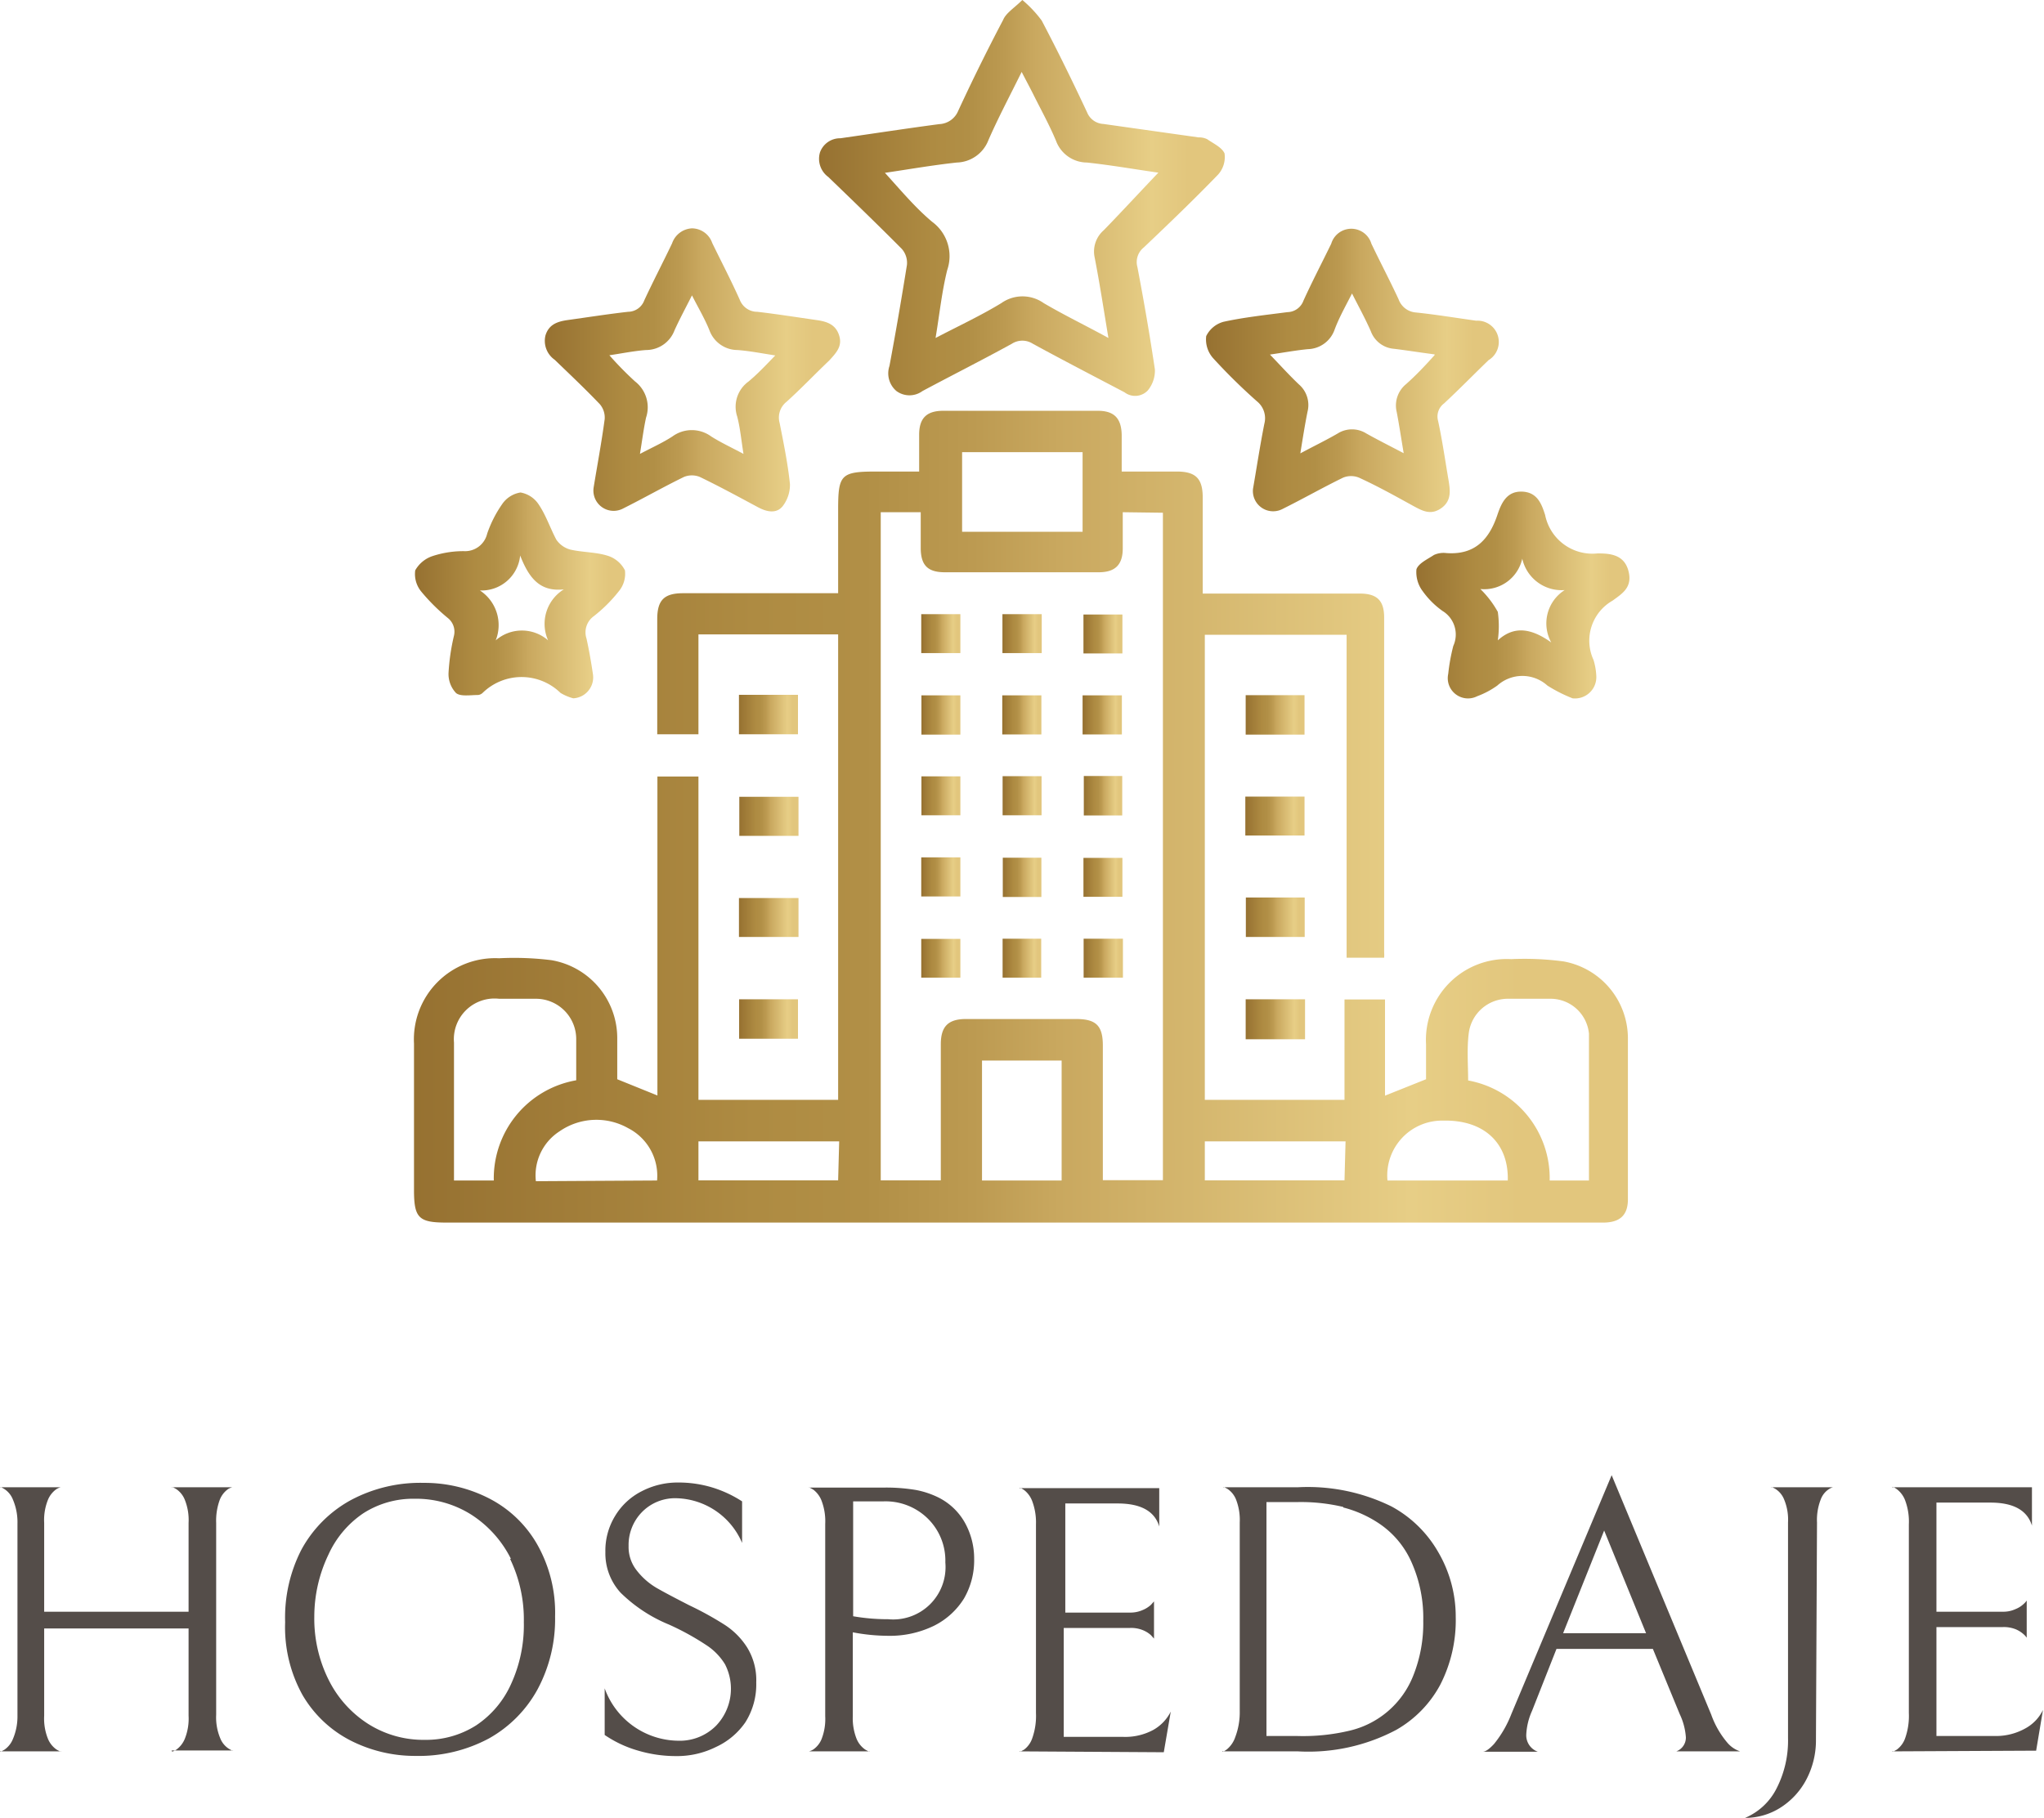 <svg xmlns="http://www.w3.org/2000/svg" xmlns:xlink="http://www.w3.org/1999/xlink" viewBox="0 0 117.06 104.13"><defs><style>.cls-1{fill:#544d49;}.cls-2{fill:url(#Degradado_sin_nombre_40);}.cls-3{fill:url(#Degradado_sin_nombre_40-2);}.cls-4{fill:url(#Degradado_sin_nombre_40-3);}.cls-5{fill:url(#Degradado_sin_nombre_40-4);}.cls-6{fill:url(#Degradado_sin_nombre_40-5);}.cls-7{fill:url(#Degradado_sin_nombre_40-6);}.cls-8{fill:url(#Degradado_sin_nombre_40-7);}.cls-9{fill:url(#Degradado_sin_nombre_40-8);}.cls-10{fill:url(#Degradado_sin_nombre_40-9);}.cls-11{fill:url(#Degradado_sin_nombre_40-10);}.cls-12{fill:url(#Degradado_sin_nombre_40-11);}.cls-13{fill:url(#Degradado_sin_nombre_40-12);}.cls-14{fill:url(#Degradado_sin_nombre_40-13);}.cls-15{fill:url(#Degradado_sin_nombre_40-14);}.cls-16{fill:url(#Degradado_sin_nombre_40-15);}.cls-17{fill:url(#Degradado_sin_nombre_40-16);}.cls-18{fill:url(#Degradado_sin_nombre_40-17);}.cls-19{fill:url(#Degradado_sin_nombre_40-18);}.cls-20{fill:url(#Degradado_sin_nombre_40-19);}.cls-21{fill:url(#Degradado_sin_nombre_40-20);}.cls-22{fill:url(#Degradado_sin_nombre_40-21);}.cls-23{fill:url(#Degradado_sin_nombre_40-22);}.cls-24{fill:url(#Degradado_sin_nombre_40-23);}.cls-25{fill:url(#Degradado_sin_nombre_40-24);}.cls-26{fill:url(#Degradado_sin_nombre_40-25);}.cls-27{fill:url(#Degradado_sin_nombre_40-26);}.cls-28{fill:url(#Degradado_sin_nombre_40-27);}.cls-29{fill:url(#Degradado_sin_nombre_40-28);}.cls-30{fill:url(#Degradado_sin_nombre_40-29);}</style><linearGradient id="Degradado_sin_nombre_40" x1="23.71" y1="46.75" x2="93.35" y2="46.75" gradientUnits="userSpaceOnUse"><stop offset="0" stop-color="#967131"></stop><stop offset="0.28" stop-color="#ae8b42"></stop><stop offset="0.37" stop-color="#b18f46"></stop><stop offset="0.46" stop-color="#bc9a51"></stop><stop offset="0.53" stop-color="#c9a85f"></stop><stop offset="0.82" stop-color="#e7ce86"></stop><stop offset="0.91" stop-color="#e2c67d"></stop></linearGradient><linearGradient id="Degradado_sin_nombre_40-2" x1="46.85" y1="11.33" x2="70.13" y2="11.33" xlink:href="#Degradado_sin_nombre_40"></linearGradient><linearGradient id="Degradado_sin_nombre_40-3" x1="31.17" y1="21.19" x2="48.08" y2="21.19" xlink:href="#Degradado_sin_nombre_40"></linearGradient><linearGradient id="Degradado_sin_nombre_40-4" x1="69.05" y1="21.18" x2="85.88" y2="21.18" xlink:href="#Degradado_sin_nombre_40"></linearGradient><linearGradient id="Degradado_sin_nombre_40-5" x1="23.79" y1="34.12" x2="35.98" y2="34.12" xlink:href="#Degradado_sin_nombre_40"></linearGradient><linearGradient id="Degradado_sin_nombre_40-6" x1="81.09" y1="34.1" x2="93.34" y2="34.1" xlink:href="#Degradado_sin_nombre_40"></linearGradient><linearGradient id="Degradado_sin_nombre_40-7" x1="71.34" y1="40.95" x2="74.71" y2="40.95" xlink:href="#Degradado_sin_nombre_40"></linearGradient><linearGradient id="Degradado_sin_nombre_40-8" x1="42.34" y1="46.76" x2="45.73" y2="46.76" xlink:href="#Degradado_sin_nombre_40"></linearGradient><linearGradient id="Degradado_sin_nombre_40-9" x1="71.32" y1="46.75" x2="74.71" y2="46.75" xlink:href="#Degradado_sin_nombre_40"></linearGradient><linearGradient id="Degradado_sin_nombre_40-10" x1="42.32" y1="52.55" x2="45.73" y2="52.55" xlink:href="#Degradado_sin_nombre_40"></linearGradient><linearGradient id="Degradado_sin_nombre_40-11" x1="71.35" y1="52.54" x2="74.72" y2="52.54" xlink:href="#Degradado_sin_nombre_40"></linearGradient><linearGradient id="Degradado_sin_nombre_40-12" x1="42.32" y1="40.93" x2="45.7" y2="40.93" xlink:href="#Degradado_sin_nombre_40"></linearGradient><linearGradient id="Degradado_sin_nombre_40-13" x1="42.33" y1="58.37" x2="45.7" y2="58.37" xlink:href="#Degradado_sin_nombre_40"></linearGradient><linearGradient id="Degradado_sin_nombre_40-14" x1="71.34" y1="58.39" x2="74.74" y2="58.39" xlink:href="#Degradado_sin_nombre_40"></linearGradient><linearGradient id="Degradado_sin_nombre_40-15" x1="57.4" y1="40.95" x2="59.64" y2="40.95" xlink:href="#Degradado_sin_nombre_40"></linearGradient><linearGradient id="Degradado_sin_nombre_40-16" x1="62.04" y1="40.95" x2="64.29" y2="40.95" xlink:href="#Degradado_sin_nombre_40"></linearGradient><linearGradient id="Degradado_sin_nombre_40-17" x1="52.77" y1="40.95" x2="55.01" y2="40.95" xlink:href="#Degradado_sin_nombre_40"></linearGradient><linearGradient id="Degradado_sin_nombre_40-18" x1="57.42" y1="45.58" x2="59.65" y2="45.58" xlink:href="#Degradado_sin_nombre_40"></linearGradient><linearGradient id="Degradado_sin_nombre_40-19" x1="62.07" y1="45.58" x2="64.27" y2="45.58" xlink:href="#Degradado_sin_nombre_40"></linearGradient><linearGradient id="Degradado_sin_nombre_40-20" x1="52.76" y1="50.23" x2="54.99" y2="50.23" xlink:href="#Degradado_sin_nombre_40"></linearGradient><linearGradient id="Degradado_sin_nombre_40-21" x1="57.43" y1="50.26" x2="59.64" y2="50.26" xlink:href="#Degradado_sin_nombre_40"></linearGradient><linearGradient id="Degradado_sin_nombre_40-22" x1="62.05" y1="50.25" x2="64.28" y2="50.25" xlink:href="#Degradado_sin_nombre_40"></linearGradient><linearGradient id="Degradado_sin_nombre_40-23" x1="52.76" y1="54.89" x2="55.02" y2="54.89" xlink:href="#Degradado_sin_nombre_40"></linearGradient><linearGradient id="Degradado_sin_nombre_40-24" x1="57.42" y1="54.9" x2="59.63" y2="54.9" xlink:href="#Degradado_sin_nombre_40"></linearGradient><linearGradient id="Degradado_sin_nombre_40-25" x1="62.06" y1="54.88" x2="64.31" y2="54.88" xlink:href="#Degradado_sin_nombre_40"></linearGradient><linearGradient id="Degradado_sin_nombre_40-26" x1="62.05" y1="36.31" x2="64.28" y2="36.31" xlink:href="#Degradado_sin_nombre_40"></linearGradient><linearGradient id="Degradado_sin_nombre_40-27" x1="57.41" y1="36.29" x2="59.66" y2="36.29" xlink:href="#Degradado_sin_nombre_40"></linearGradient><linearGradient id="Degradado_sin_nombre_40-28" x1="52.76" y1="36.29" x2="54.99" y2="36.29" xlink:href="#Degradado_sin_nombre_40"></linearGradient><linearGradient id="Degradado_sin_nombre_40-29" x1="52.77" y1="45.59" x2="55.01" y2="45.59" xlink:href="#Degradado_sin_nombre_40"></linearGradient></defs><g id="Capa_2" data-name="Capa 2"><g id="Capa_1-2" data-name="Capa 1"><path class="cls-1" d="M10.1,100.22a1.43,1.43,0,0,0,.48-.61,3.1,3.1,0,0,0,.22-1.33v-5H2.53v5a3.1,3.1,0,0,0,.22,1.33,1.4,1.4,0,0,0,.48.6c.18.11.27.14.27.11H0c0,.05.09,0,.26-.1a1.36,1.36,0,0,0,.48-.61A3.29,3.29,0,0,0,1,98.28v-11A3.29,3.29,0,0,0,.74,85.9a1.27,1.27,0,0,0-.48-.6c-.17-.11-.26-.14-.26-.11H3.5s-.09,0-.27.11a1.4,1.4,0,0,0-.48.6,3.1,3.1,0,0,0-.22,1.33v5.09H10.8V87.23a3.1,3.1,0,0,0-.22-1.33,1.33,1.33,0,0,0-.48-.6c-.18-.11-.27-.14-.27-.11h3.5s-.09,0-.26.1a1.36,1.36,0,0,0-.48.61,3.47,3.47,0,0,0-.21,1.33v11a3.08,3.08,0,0,0,.23,1.33,1.27,1.27,0,0,0,.48.6c.18.11.26.14.26.11H9.83C9.83,100.37,9.92,100.33,10.1,100.22Z"></path><path class="cls-1" d="M17.26,88.77a7.09,7.09,0,0,1,2.81-2.83,8.43,8.43,0,0,1,4.2-1,8.09,8.09,0,0,1,3.7.87,6.68,6.68,0,0,1,2.77,2.61,7.93,7.93,0,0,1,1.05,4.18,8.5,8.5,0,0,1-1,4.16A7.13,7.13,0,0,1,28,99.58a8.49,8.49,0,0,1-4.19,1,8.13,8.13,0,0,1-3.71-.87,6.74,6.74,0,0,1-2.77-2.61,8,8,0,0,1-1-4.18A8.5,8.5,0,0,1,17.26,88.77Zm12,.52a6.41,6.41,0,0,0-2.27-2.53,5.92,5.92,0,0,0-3.25-.91,5.28,5.28,0,0,0-2.93.83,5.68,5.68,0,0,0-2,2.37A8.24,8.24,0,0,0,18,92.6a7.84,7.84,0,0,0,.82,3.62,6.34,6.34,0,0,0,2.27,2.53,5.91,5.91,0,0,0,3.24.91,5.34,5.34,0,0,0,2.94-.83,5.59,5.59,0,0,0,2-2.37A8.1,8.1,0,0,0,30,92.91,8,8,0,0,0,29.21,89.29Z"></path><path class="cls-1" d="M36.52,100.27a6.59,6.59,0,0,1-1.89-.89V96.71a4.53,4.53,0,0,0,4.2,3A2.93,2.93,0,0,0,41,98.86a3.06,3.06,0,0,0,.52-3.53,3.46,3.46,0,0,0-1.09-1.11,15,15,0,0,0-2.11-1.16,8.6,8.6,0,0,1-2.78-1.83,3.34,3.34,0,0,1-.87-2.32,3.81,3.81,0,0,1,.56-2.08,3.76,3.76,0,0,1,1.52-1.41,4.46,4.46,0,0,1,2.1-.5,6.63,6.63,0,0,1,1.93.28A6.79,6.79,0,0,1,42.5,86v2.38a4.2,4.2,0,0,0-3.76-2.56,2.65,2.65,0,0,0-2,.82A2.69,2.69,0,0,0,36,88.55a2.16,2.16,0,0,0,.46,1.4,4,4,0,0,0,1.13,1c.45.26,1.08.59,1.88,1a18.73,18.73,0,0,1,2,1.1,4.26,4.26,0,0,1,1.32,1.32,3.56,3.56,0,0,1,.52,2,4.06,4.06,0,0,1-.62,2.28A4.14,4.14,0,0,1,41,100.07a5,5,0,0,1-2.28.52A7.65,7.65,0,0,1,36.52,100.27Z"></path><path class="cls-1" d="M55.21,91.56a4.25,4.25,0,0,1-1.73,1.57,5.77,5.77,0,0,1-2.64.57,10.89,10.89,0,0,1-2-.2v4.8a3.19,3.19,0,0,0,.22,1.31,1.4,1.4,0,0,0,.48.6c.18.11.27.14.27.11h-3.5s.09,0,.27-.11a1.34,1.34,0,0,0,.47-.59,3.17,3.17,0,0,0,.21-1.32v-11a3.31,3.31,0,0,0-.21-1.34,1.44,1.44,0,0,0-.47-.63q-.27-.16-.27-.12h4.31a10.32,10.32,0,0,1,1.85.14,5.06,5.06,0,0,1,1.28.43,3.57,3.57,0,0,1,1.52,1.46,4.23,4.23,0,0,1,.52,2.06A4.36,4.36,0,0,1,55.21,91.56ZM53.15,87a3.45,3.45,0,0,0-2.57-1H48.86v6.58a11.49,11.49,0,0,0,2,.17,3,3,0,0,0,3.28-3.25A3.38,3.38,0,0,0,53.15,87Z"></path><path class="cls-1" d="M58.39,100.32c0,.05.08,0,.26-.1a1.37,1.37,0,0,0,.47-.66,3.84,3.84,0,0,0,.21-1.44V87.32A3.48,3.48,0,0,0,59.12,86a1.44,1.44,0,0,0-.47-.65c-.18-.12-.26-.16-.26-.11h8v2.2c-.26-.88-1.06-1.32-2.38-1.32h-3v6.25H64.7a1.73,1.73,0,0,0,.75-.15,1.59,1.59,0,0,0,.46-.29l.18-.2v2.13l-.18-.2a1.52,1.52,0,0,0-.45-.28,1.78,1.78,0,0,0-.74-.13h-3.8v6.24h3.43a3.37,3.37,0,0,0,1.7-.4,2.47,2.47,0,0,0,1-1.05l-.4,2.33Z"></path><path class="cls-1" d="M74.34,100.32H70q0,.08.27-.12a1.56,1.56,0,0,0,.47-.69A4,4,0,0,0,71,98V87.21a3.22,3.22,0,0,0-.21-1.31,1.32,1.32,0,0,0-.47-.6c-.18-.11-.27-.14-.27-.11h4.31a10.85,10.85,0,0,1,5.33,1.1,6.82,6.82,0,0,1,2.68,2.62,7.32,7.32,0,0,1,1,3.71,8.1,8.1,0,0,1-.89,3.89,6.51,6.51,0,0,1-2.52,2.58A10.75,10.75,0,0,1,74.34,100.32Zm2.59-14a10.51,10.51,0,0,0-2.62-.28H72.53V99.44h1.78a11.51,11.51,0,0,0,3-.31A5.19,5.19,0,0,0,80.93,96a8.06,8.06,0,0,0,.58-3.16,7.83,7.83,0,0,0-.67-3.35A5.19,5.19,0,0,0,79,87.28,6.65,6.65,0,0,0,76.93,86.35Z"></path><path class="cls-1" d="M89.14,94.45,87.74,98a3.74,3.74,0,0,0-.33,1.34,1,1,0,0,0,.66,1H84.92c.15,0,.36-.14.64-.44a6.31,6.31,0,0,0,1-1.73l5.74-13.67L98,98.21a5.15,5.15,0,0,0,.94,1.63,1.62,1.62,0,0,0,.72.48H96a.84.84,0,0,0,.55-.81,3.68,3.68,0,0,0-.35-1.32l-1.54-3.74Zm5.13-.9-2.4-5.88-2.35,5.88Z"></path><path class="cls-1" d="M104,99.64a4.81,4.81,0,0,1-.56,2.31,4.24,4.24,0,0,1-1.5,1.61,3.76,3.76,0,0,1-2,.57,3.57,3.57,0,0,0,1.8-1.68,6,6,0,0,0,.66-2.9V87.21a3,3,0,0,0-.22-1.31,1.27,1.27,0,0,0-.48-.6c-.18-.11-.27-.14-.27-.11H105s-.09,0-.26.11a1.2,1.2,0,0,0-.47.6,3.22,3.22,0,0,0-.21,1.31Z"></path><path class="cls-1" d="M108.37,100.32c0,.05.09,0,.26-.1a1.38,1.38,0,0,0,.48-.66,3.84,3.84,0,0,0,.21-1.44V87.32a3.48,3.48,0,0,0-.21-1.37,1.45,1.45,0,0,0-.48-.65c-.17-.12-.26-.16-.26-.11h8v2.2c-.27-.88-1.06-1.32-2.38-1.32H110.9v6.25h3.79a1.65,1.65,0,0,0,.74-.15,1.46,1.46,0,0,0,.46-.29,1,1,0,0,0,.18-.2v2.13a1,1,0,0,0-.18-.2,1.59,1.59,0,0,0-.44-.28,1.82,1.82,0,0,0-.74-.13H110.9v6.24h3.43A3.43,3.43,0,0,0,116,99a2.39,2.39,0,0,0,1-1.05l-.39,2.33Z"></path><path class="cls-2" d="M48,36.34H40v5.72H37.64V38.23c0-.92,0-1.84,0-2.76,0-1.09.39-1.49,1.48-1.49H48c0-.23,0-.43,0-.64V29.2c0-2,.15-2.19,2.16-2.19h2.48c0-.73,0-1.42,0-2.11,0-.95.43-1.37,1.38-1.37q4.43,0,8.85,0c.94,0,1.35.43,1.37,1.38,0,.68,0,1.35,0,2.1h3.15c1.09,0,1.49.4,1.49,1.49V34h9c1,0,1.39.42,1.39,1.37q0,9.57,0,19.16a2.35,2.35,0,0,1,0,.33H77.12V36.36H69V63h8V57.25h2.32v5.51l2.35-.94c0-.62,0-1.34,0-2a4.63,4.63,0,0,1,4.87-4.88,17,17,0,0,1,3,.13,4.48,4.48,0,0,1,3.69,4.41c0,3.07,0,6.15,0,9.22,0,.9-.45,1.31-1.35,1.33H25.55c-1.57,0-1.84-.27-1.84-1.86V59.78a4.65,4.65,0,0,1,4.87-4.89,17.21,17.21,0,0,1,3,.11,4.53,4.53,0,0,1,3.77,4.49c0,.8,0,1.59,0,2.33l2.3.93V44.48H40V63H48Zm16.3-7c0,.72,0,1.4,0,2.07,0,.94-.43,1.37-1.38,1.37H54.11c-1,0-1.37-.42-1.38-1.37,0-.69,0-1.38,0-2.07H50.44V67.61h3.44c0-2.62,0-5.21,0-7.79,0-1,.4-1.45,1.44-1.45h6.31c1.14,0,1.53.38,1.53,1.52V67.6h3.44V29.37ZM84.08,61.89a5.69,5.69,0,0,1,4.67,5.73H91c0-2.82,0-5.62,0-8.41a2.21,2.21,0,0,0-2.22-2q-1.23,0-2.46,0a2.26,2.26,0,0,0-2.2,1.94C84,60.05,84.08,61,84.08,61.89ZM33,61.88c0-.79,0-1.58,0-2.37a2.31,2.31,0,0,0-2.32-2.3c-.7,0-1.4,0-2.1,0A2.33,2.33,0,0,0,26,59.72c0,1.81,0,3.62,0,5.43v2.47h2.28A5.7,5.7,0,0,1,33,61.88ZM62,30.46V25.9H55.1v4.56ZM60.8,67.62V60.75H56.24v6.87Zm18.66,0h6.89c.06-2.16-1.38-3.48-3.69-3.43A3.14,3.14,0,0,0,79.46,67.61Zm-41.83,0a3.06,3.06,0,0,0-1.66-3,3.7,3.7,0,0,0-3.92.18,3,3,0,0,0-1.36,2.86Zm39.43-2.24H69v2.23h8Zm-29,0H40v2.23h8Z"></path><path class="cls-3" d="M58.55,0a6.79,6.79,0,0,1,1.11,1.18c.91,1.73,1.77,3.49,2.6,5.26a1.06,1.06,0,0,0,.93.66l5.45.77a1.07,1.07,0,0,1,.49.1c.36.25.86.48,1,.82A1.5,1.5,0,0,1,69.76,10c-1.38,1.43-2.81,2.8-4.25,4.17a1.07,1.07,0,0,0-.37,1.13c.37,1.94.71,3.9,1,5.86a1.78,1.78,0,0,1-.41,1.21,1,1,0,0,1-1.33.1c-1.75-.92-3.51-1.83-5.25-2.78a1.11,1.11,0,0,0-1.2,0c-1.69.93-3.42,1.8-5.12,2.71a1.26,1.26,0,0,1-1.49,0,1.33,1.33,0,0,1-.4-1.44c.36-1.92.69-3.85,1-5.78a1.21,1.21,0,0,0-.3-.93c-1.38-1.39-2.79-2.75-4.2-4.11a1.29,1.29,0,0,1-.48-1.41,1.22,1.22,0,0,1,1.17-.81c1.89-.27,3.77-.56,5.66-.81a1.23,1.23,0,0,0,1.09-.77c.81-1.75,1.67-3.49,2.57-5.2C57.61.75,58.06.48,58.55,0Zm7.79,9.89c-1.33-.19-2.7-.43-4.09-.58a1.9,1.9,0,0,1-1.77-1.24c-.37-.89-.84-1.74-1.27-2.6-.21-.42-.43-.83-.7-1.35-.68,1.38-1.34,2.62-1.9,3.9A2,2,0,0,1,54.8,9.31c-1.39.15-2.76.39-4.12.59.91,1,1.74,2,2.71,2.81a2.44,2.44,0,0,1,.86,2.75c-.31,1.24-.44,2.52-.67,3.9,1.34-.7,2.59-1.28,3.77-2a2.1,2.1,0,0,1,2.42,0c1.17.69,2.4,1.28,3.71,2-.27-1.62-.5-3.13-.79-4.62a1.61,1.61,0,0,1,.52-1.55C64.26,12.11,65.28,11,66.34,9.89Z"></path><path class="cls-4" d="M34,27.91c.2-1.23.45-2.56.63-3.9a1.18,1.18,0,0,0-.28-.86c-.83-.87-1.71-1.7-2.58-2.54a1.32,1.32,0,0,1-.53-1.4c.2-.65.72-.8,1.29-.88,1.15-.16,2.29-.34,3.44-.47a1,1,0,0,0,.93-.66c.51-1.1,1.07-2.17,1.59-3.26a1.27,1.27,0,0,1,1.14-.86,1.24,1.24,0,0,1,1.16.84c.53,1.09,1.09,2.16,1.58,3.26a1.07,1.07,0,0,0,1,.68c1.13.13,2.25.31,3.37.47.58.08,1.1.23,1.31.86s-.14,1-.56,1.46c-.82.78-1.61,1.61-2.45,2.37a1.15,1.15,0,0,0-.39,1.21c.23,1.16.47,2.33.59,3.5A2,2,0,0,1,44.82,29c-.36.44-.91.32-1.4.06-1.1-.59-2.2-1.19-3.34-1.74a1.2,1.2,0,0,0-.91,0c-1.17.57-2.31,1.22-3.47,1.8A1.16,1.16,0,0,1,34,27.91ZM42.58,26c-.13-.81-.19-1.49-.36-2.14a1.78,1.78,0,0,1,.64-2c.52-.43,1-.94,1.54-1.5-.83-.13-1.49-.26-2.16-.31a1.72,1.72,0,0,1-1.61-1.13c-.27-.67-.64-1.29-1-2-.38.75-.72,1.38-1,2A1.74,1.74,0,0,1,37,20.05c-.68.05-1.36.19-2.1.3a19.15,19.15,0,0,0,1.47,1.5A1.87,1.87,0,0,1,37,23.92c-.14.64-.22,1.29-.35,2.08.72-.38,1.31-.64,1.86-1a1.88,1.88,0,0,1,2.22,0C41.3,25.36,41.89,25.63,42.58,26Z"></path><path class="cls-5" d="M71.76,28c.21-1.21.4-2.47.65-3.73A1.24,1.24,0,0,0,72,23a33,33,0,0,1-2.53-2.49,1.61,1.61,0,0,1-.39-1.26,1.56,1.56,0,0,1,1-.82c1.2-.26,2.43-.39,3.65-.55a1,1,0,0,0,.92-.66c.5-1.1,1.06-2.17,1.59-3.26a1.2,1.2,0,0,1,2.3,0c.51,1.07,1.06,2.11,1.56,3.19a1.14,1.14,0,0,0,1,.75c1.15.12,2.29.31,3.44.47a1.22,1.22,0,0,1,.71,2.26c-.85.82-1.68,1.67-2.55,2.48a.93.93,0,0,0-.34,1c.24,1.11.4,2.23.59,3.35.1.61.2,1.22-.41,1.65s-1.1.14-1.62-.14c-1-.55-2-1.11-3.09-1.61a1.2,1.2,0,0,0-.91,0c-1.17.57-2.31,1.22-3.48,1.8A1.16,1.16,0,0,1,71.76,28Zm10.4-7.7c-.84-.11-1.58-.23-2.32-.32a1.54,1.54,0,0,1-1.33-1c-.31-.71-.68-1.38-1.08-2.17-.38.75-.75,1.4-1,2.08A1.67,1.67,0,0,1,74.9,20c-.71.07-1.41.2-2.17.31.59.61,1.11,1.19,1.66,1.71a1.56,1.56,0,0,1,.49,1.57c-.15.75-.27,1.51-.41,2.38.78-.42,1.47-.75,2.14-1.14a1.54,1.54,0,0,1,1.64,0c.66.37,1.34.71,2.14,1.13-.15-.89-.26-1.63-.4-2.36A1.58,1.58,0,0,1,80.53,22C81.08,21.51,81.57,21,82.16,20.34Z"></path><path class="cls-6" d="M32.83,40a2.82,2.82,0,0,1-.73-.31,3.19,3.19,0,0,0-4.46,0,.45.45,0,0,1-.26.12c-.43,0-1,.1-1.26-.11a1.58,1.58,0,0,1-.43-1.19A12.09,12.09,0,0,1,26,36.41a1,1,0,0,0-.34-1,11.13,11.13,0,0,1-1.54-1.53,1.58,1.58,0,0,1-.34-1.21,1.78,1.78,0,0,1,1-.82,5.66,5.66,0,0,1,1.78-.28,1.3,1.3,0,0,0,1.34-1,6.81,6.81,0,0,1,.85-1.68,1.57,1.57,0,0,1,1.06-.68,1.56,1.56,0,0,1,1.05.7c.41.61.65,1.34,1,2a1.41,1.41,0,0,0,.8.57c.7.16,1.45.14,2.13.35a1.66,1.66,0,0,1,1,.84,1.57,1.57,0,0,1-.36,1.21,8.36,8.36,0,0,1-1.43,1.42,1.14,1.14,0,0,0-.41,1.28c.15.68.27,1.37.37,2.06A1.2,1.2,0,0,1,32.83,40Zm-5.38-6.2a2.37,2.37,0,0,1,.94,2.88,2.28,2.28,0,0,1,3,0,2.32,2.32,0,0,1,.9-2.92c-1.38.15-2-.66-2.5-1.94A2.22,2.22,0,0,1,27.45,33.82Z"></path><path class="cls-7" d="M90.06,40a8.49,8.49,0,0,1-1.44-.73,2.14,2.14,0,0,0-2.87,0,4.87,4.87,0,0,1-1.15.61,1.16,1.16,0,0,1-1.66-1.28A11,11,0,0,1,83.23,37,1.58,1.58,0,0,0,82.62,35a4.81,4.81,0,0,1-1.13-1.12,1.81,1.81,0,0,1-.37-1.27c.12-.35.66-.59,1-.82a1.32,1.32,0,0,1,.71-.11c1.61.12,2.44-.75,2.92-2.17.22-.65.51-1.37,1.4-1.35s1.14.71,1.34,1.34a2.76,2.76,0,0,0,3,2.2c.69,0,1.52.05,1.77,1S92.9,34,92.36,34.4a2.64,2.64,0,0,0-1.1,3.4,3.63,3.63,0,0,1,.16.93A1.22,1.22,0,0,1,90.06,40Zm-2.88-8a2.23,2.23,0,0,1-2.4,1.74,5.63,5.63,0,0,1,1,1.31,5.81,5.81,0,0,1,0,1.63c.92-.84,1.9-.71,3.06.12a2.26,2.26,0,0,1,.77-3A2.31,2.31,0,0,1,87.18,32Z"></path><path class="cls-8" d="M74.71,42.08H71.34V39.82h3.37Z"></path><path class="cls-9" d="M45.73,45.64v2.24H42.34V45.64Z"></path><path class="cls-10" d="M71.32,47.86V45.63h3.39v2.23Z"></path><path class="cls-11" d="M45.73,51.44v2.23H42.32V51.44Z"></path><path class="cls-12" d="M71.35,51.41h3.37v2.26H71.35Z"></path><path class="cls-13" d="M42.32,39.8H45.7v2.26H42.32Z"></path><path class="cls-14" d="M45.7,59.5H42.33V57.24H45.7Z"></path><path class="cls-15" d="M74.74,57.24v2.29h-3.4V57.24Z"></path><path class="cls-16" d="M57.4,42.07V39.83h2.24v2.24Z"></path><path class="cls-17" d="M62,42.07V39.83h2.25v2.24Z"></path><path class="cls-18" d="M55,42.08H52.77V39.83H55Z"></path><path class="cls-19" d="M57.42,44.46h2.23V46.7H57.42Z"></path><path class="cls-20" d="M62.07,44.45h2.2v2.26h-2.2Z"></path><path class="cls-21" d="M52.76,49.11H55v2.24H52.76Z"></path><path class="cls-22" d="M59.64,51.38H57.43V49.13h2.21Z"></path><path class="cls-23" d="M64.28,51.37H62.05V49.14h2.23Z"></path><path class="cls-24" d="M55,53.78V56H52.76V53.78Z"></path><path class="cls-25" d="M59.63,56H57.42V53.77h2.21Z"></path><path class="cls-26" d="M64.31,53.77V56H62.06V53.77Z"></path><path class="cls-27" d="M64.28,37.43H62.05V35.2h2.23Z"></path><path class="cls-28" d="M59.66,35.18v2.23H57.41V35.18Z"></path><path class="cls-29" d="M52.76,37.41V35.18H55v2.23Z"></path><path class="cls-30" d="M55,44.47V46.7H52.77V44.47Z"></path></g></g></svg>